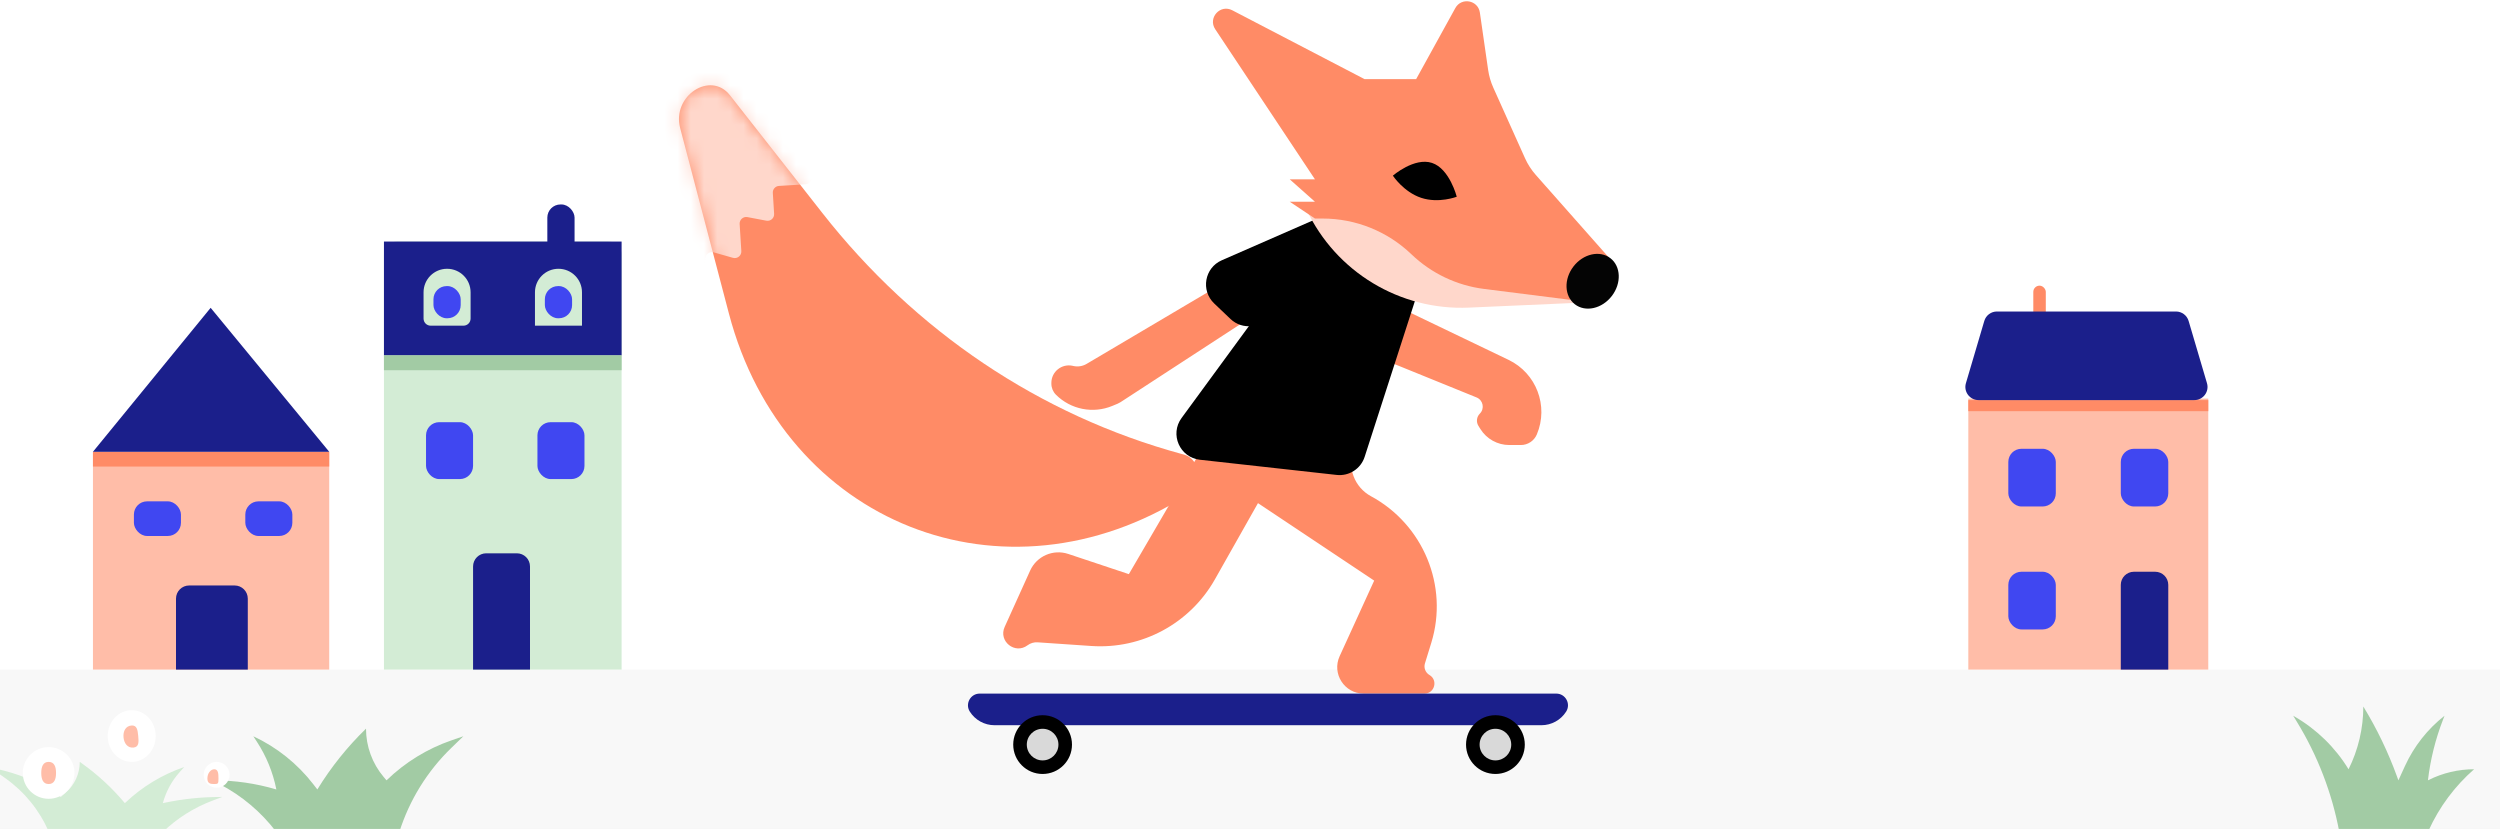<svg width="190" height="63" viewBox="0 0 190 63" fill="none" xmlns="http://www.w3.org/2000/svg">
<rect x="0" y="0" width="190" height="63" fill="#808080" stroke="none"/>
<g clip-path="url(#clip0_2926_144)">
<rect width="190" height="63" fill="white"/>
<rect x="-5" y="50.889" width="196.116" height="12.345" fill="#F8F8F8"/>
<path d="M29.18 19.358C29.18 18.806 29.627 18.358 30.18 18.358H46.242C46.794 18.358 47.242 18.806 47.242 19.358V50.889H29.18V19.358Z" fill="#D3ECD5"/>
<path d="M7.064 34.336H25.021V50.889H7.064V34.336Z" fill="#FFBDA8"/>
<path d="M7.064 34.336H25.021V35.458H7.064V34.336Z" fill="#FF8B66"/>
<path d="M16.009 23.394L25.021 34.336H7.064L16.009 23.394Z" fill="#1B1F8B"/>
<path d="M29.18 18.358H47.242V27.008H29.18V18.358Z" fill="#1B1F8B"/>
<path d="M29.18 28.137H47.242V27.008H29.18V28.137Z" fill="#A2CBA4"/>
<rect x="41.597" y="15.538" width="2.07" height="4.325" rx="1" fill="#1B1F8B"/>
<path d="M35.953 43.051C35.953 42.499 36.401 42.051 36.953 42.051H39.28C39.833 42.051 40.28 42.499 40.28 43.051V50.889H35.953V43.051Z" fill="#1B1F8B"/>
<path d="M13.376 45.496C13.376 44.944 13.823 44.496 14.376 44.496H17.832C18.384 44.496 18.832 44.944 18.832 45.496V50.889H13.376V45.496Z" fill="#1B1F8B"/>
<rect x="32.378" y="32.085" width="3.575" height="4.325" rx="1" fill="#4047F1"/>
<rect x="10.177" y="38.102" width="3.575" height="2.633" rx="1" fill="#4047F1"/>
<path d="M32.19 22.214C32.19 21.227 32.99 20.427 33.977 20.427V20.427C34.965 20.427 35.765 21.227 35.765 22.214V24.211C35.765 24.51 35.523 24.752 35.224 24.752H32.731C32.432 24.752 32.19 24.51 32.19 24.211V22.214Z" fill="#D3ECD5"/>
<rect x="40.845" y="32.085" width="3.575" height="4.325" rx="1" fill="#4047F1"/>
<rect x="154.531" y="21.71" width="0.95" height="3.242" rx="0.475" fill="#FF8B66"/>
<path d="M149.592 30.293H167.829V50.889H149.592V30.293Z" fill="#FFBDA8"/>
<path d="M149.592 30.408H167.829V31.25H149.592V30.408Z" fill="#FF8B66"/>
<path d="M149.409 29.125C149.22 29.766 149.701 30.408 150.369 30.408H166.771C167.439 30.408 167.92 29.766 167.731 29.125L166.334 24.391C166.208 23.966 165.818 23.674 165.374 23.674H151.766C151.322 23.674 150.932 23.966 150.807 24.391L149.409 29.125Z" fill="#1B1F8B"/>
<rect x="152.632" y="34.107" width="3.609" height="4.386" rx="1" fill="#4047F1"/>
<rect x="152.632" y="43.452" width="3.609" height="4.386" rx="1" fill="#4047F1"/>
<rect x="161.18" y="34.107" width="3.609" height="4.386" rx="1" fill="#4047F1"/>
<path d="M161.18 44.452C161.18 43.899 161.628 43.452 162.18 43.452H163.789C164.342 43.452 164.789 43.899 164.789 44.452V50.889H161.18V44.452Z" fill="#1B1F8B"/>
<rect x="18.644" y="38.102" width="3.575" height="2.633" rx="1" fill="#4047F1"/>
<path d="M40.657 22.214C40.657 21.227 41.457 20.427 42.444 20.427V20.427C43.431 20.427 44.231 21.227 44.231 22.214V24.752H40.657V22.214Z" fill="#D3ECD5"/>
<rect x="32.943" y="21.743" width="2.07" height="2.445" rx="1" fill="#4047F1"/>
<rect x="41.409" y="21.743" width="2.07" height="2.445" rx="1" fill="#4047F1"/>
<path d="M184.522 63.234H177.789C177.232 60.266 176.138 57.425 174.56 54.851L174.282 54.396L174.386 54.457C176.067 55.43 177.478 56.807 178.49 58.464C179.228 56.988 179.612 55.345 179.612 53.695C180.639 55.374 181.494 57.152 182.167 59.001L182.278 59.306L182.78 58.21C183.464 56.718 184.494 55.41 185.785 54.396L185.673 54.683C185.095 56.169 184.709 57.723 184.522 59.306L184.575 59.28C185.647 58.744 186.83 58.464 188.029 58.464C186.55 59.759 185.368 61.356 184.561 63.148L184.522 63.234Z" fill="#A2CBA4"/>
<path d="M21.003 63.234H30.348C31.115 60.808 32.473 58.611 34.301 56.841L35.215 55.956L34.339 56.257C32.48 56.896 30.785 57.937 29.375 59.306L29.157 59.048C28.292 58.021 27.817 56.721 27.817 55.378C26.397 56.757 25.152 58.312 24.118 59.999L23.815 59.607C22.607 58.043 21.042 56.791 19.251 55.956L19.517 56.361C20.241 57.467 20.746 58.702 21.003 59.999C19.454 59.54 17.846 59.306 16.23 59.306H16.137L16.678 59.587C18.372 60.467 19.85 61.713 21.003 63.234Z" fill="#A2CBA4"/>
<path d="M12.375 63.234H3.718C3.01 61.593 1.864 60.179 0.407 59.145L-0.792 58.295L0.274 58.563C1.835 58.956 3.308 59.636 4.619 60.569L4.997 60.24C5.674 59.652 6.062 58.8 6.062 57.903L6.214 58.011C7.431 58.876 8.531 59.894 9.489 61.039L9.537 60.994C10.813 59.784 12.335 58.864 13.998 58.295L13.656 58.678C13.051 59.354 12.612 60.163 12.375 61.039C13.814 60.726 15.282 60.569 16.754 60.569H16.884L16.108 60.864C14.716 61.393 13.446 62.2 12.375 63.234Z" fill="#D3ECD5"/>
<circle cx="3.697" cy="58.745" r="1.964" fill="white"/>
<ellipse cx="10.01" cy="55.94" rx="1.824" ry="1.964" fill="white"/>
<circle cx="16.463" cy="58.885" r="0.982" fill="white"/>
<path d="M16.604 59.166C16.604 59.553 16.579 59.587 16.288 59.587C15.998 59.587 15.762 59.553 15.762 59.166C15.762 58.779 15.998 58.465 16.288 58.465C16.579 58.465 16.604 58.779 16.604 59.166Z" fill="#FFBDA8"/>
<path d="M10.137 56.816C9.705 56.856 9.431 56.504 9.388 56.041C9.344 55.578 9.547 55.18 9.979 55.14C10.411 55.099 10.462 55.473 10.505 55.936C10.549 56.398 10.569 56.775 10.137 56.816Z" fill="#FFBDA8"/>
<path d="M4.259 58.745C4.259 59.21 4.131 59.587 3.698 59.587C3.264 59.587 3.136 59.21 3.136 58.745C3.136 58.28 3.264 57.903 3.698 57.903C4.131 57.903 4.259 58.28 4.259 58.745Z" fill="#FFBDA8"/>
<path d="M55.4 23.84L51.691 9.73C51.05 7.291 53.997 5.352 55.477 7.239L62.495 16.183C69.572 25.202 79.039 31.558 89.766 34.491L89.994 34.553C90.825 34.781 91.251 35.76 90.935 36.687C90.8 37.083 90.537 37.427 90.2 37.639C76.289 46.429 59.597 39.809 55.4 23.84Z" fill="#FF8B66"/>
<mask id="mask0_2926_144" style="mask-type:alpha" maskUnits="userSpaceOnUse" x="51" y="6" width="41" height="36">
<path d="M55.4 23.84L51.691 9.73C51.05 7.291 53.997 5.352 55.477 7.239L62.495 16.183C69.572 25.202 79.039 31.558 89.766 34.491L89.994 34.553C90.825 34.781 91.251 35.76 90.935 36.687C90.8 37.083 90.537 37.427 90.2 37.639C76.289 46.429 59.597 39.809 55.4 23.84Z" fill="#FF8B66"/>
</mask>
<g mask="url(#mask0_2926_144)">
<path d="M59.202 14.13L61.224 14.005C61.605 13.981 61.82 13.558 61.615 13.236L55.37 3.453L49.188 -1.911C48.842 -2.211 48.307 -1.926 48.364 -1.47L51.566 23.88C51.636 24.43 52.416 24.475 52.548 23.936L53.623 19.542C53.691 19.267 53.973 19.103 54.246 19.18L55.705 19.595C56.037 19.689 56.362 19.427 56.341 19.083L56.213 17.022C56.193 16.697 56.485 16.439 56.805 16.5L58.241 16.772C58.562 16.833 58.853 16.576 58.833 16.25L58.734 14.66C58.717 14.385 58.927 14.147 59.202 14.13Z" fill="#FFD7CB"/>
</g>
<path d="M114.652 27.35L106.507 23.441C106.274 23.329 106.056 23.187 105.859 23.02L101.162 19.018C100.186 18.187 98.791 18.067 97.689 18.72L82.581 27.656C82.28 27.834 81.922 27.891 81.581 27.816L81.522 27.802C80.692 27.618 79.904 28.25 79.904 29.1V29.162C79.904 29.475 80.029 29.775 80.25 29.997C81.377 31.123 83.073 31.459 84.544 30.846L84.941 30.681C85.018 30.648 85.092 30.609 85.162 30.564L95.606 23.763L90.945 34.803L85.793 43.635L81.185 42.099C80.039 41.718 78.79 42.264 78.292 43.364L76.353 47.65C75.863 48.734 77.139 49.757 78.091 49.044C78.311 48.878 78.584 48.798 78.859 48.816L82.942 49.095C86.783 49.357 90.433 47.39 92.328 44.039L95.606 38.238L104.438 44.126L101.812 49.871C101.204 51.2 102.176 52.713 103.638 52.713H108.256C109.031 52.713 109.307 51.689 108.638 51.299C108.334 51.121 108.192 50.757 108.295 50.42L108.781 48.843C110.107 44.532 108.166 39.862 104.198 37.716C102.938 37.035 102.363 35.521 102.87 34.182L105.42 27.443L112.218 30.205C112.718 30.408 112.849 31.054 112.468 31.435C112.22 31.683 112.176 32.07 112.361 32.367L112.511 32.607C112.984 33.362 113.812 33.822 114.704 33.822H115.585C116.115 33.822 116.594 33.504 116.8 33.015C117.709 30.856 116.764 28.364 114.652 27.35Z" fill="#FF8B66"/>
<path d="M103.713 34.722L107.827 21.967C108.012 21.396 107.93 20.772 107.605 20.268L104.788 15.902C104.027 14.724 102.322 14.673 101.494 15.804L89.798 31.77C88.889 33.011 89.662 34.77 91.19 34.94L101.589 36.095C102.533 36.2 103.421 35.626 103.713 34.722Z" fill="black"/>
<path d="M92.855 19.781L101.875 15.835L96.568 23.895C95.882 24.936 94.421 25.103 93.518 24.243L92.278 23.062C91.243 22.076 91.546 20.354 92.855 19.781Z" fill="black"/>
<path d="M111.643 23.379L120.184 23L113.545 19.792C111.333 18.723 108.999 17.93 106.594 17.431L99.286 15.912C101.521 20.667 106.395 23.612 111.643 23.379Z" fill="#FFD7CB"/>
<path d="M119.308 22.783L122.288 19.59L116.718 13.292C116.385 12.915 116.11 12.489 115.903 12.029L113.487 6.653C113.296 6.228 113.166 5.778 113.099 5.317L112.47 0.954C112.333 0.005 111.067 -0.226 110.604 0.614L107.628 6.012H103.702L93.651 0.78C92.734 0.302 91.784 1.359 92.356 2.22L99.936 13.629H98.02L99.936 15.332H98.02L99.936 16.609H100.52C103.035 16.609 105.451 17.582 107.265 19.323C108.775 20.772 110.712 21.697 112.789 21.959L119.308 22.783Z" fill="#FF8B66"/>
<path d="M105.858 13.35C105.858 13.35 107.49 11.938 108.831 12.381C110.172 12.823 110.713 14.952 110.713 14.952C110.713 14.952 109.353 15.478 108.013 15.036C106.672 14.593 105.858 13.35 105.858 13.35Z" fill="black"/>
<path d="M119.693 23.128C120.499 23.747 121.755 23.464 122.499 22.495C123.243 21.526 123.193 20.24 122.388 19.621C121.583 19.002 120.326 19.286 119.582 20.254C118.838 21.223 118.888 22.51 119.693 23.128Z" fill="#040404"/>
<path d="M119.028 54.081C119.404 53.488 118.977 52.713 118.275 52.713H108.131H96.367H84.603H74.458C73.756 52.713 73.329 53.488 73.705 54.081V54.081C74.114 54.727 74.824 55.117 75.588 55.117H117.145C117.909 55.117 118.619 54.727 119.028 54.081V54.081Z" fill="#1B1F8B"/>
<ellipse cx="2.233" cy="2.233" rx="2.233" ry="2.233" transform="matrix(-1 0 0 1 115.885 54.356)" fill="black"/>
<ellipse cx="2.233" cy="2.233" rx="2.233" ry="2.233" transform="matrix(-1 0 0 1 81.471 54.356)" fill="black"/>
<circle cx="1.202" cy="1.202" r="1.202" transform="matrix(-1 0 0 1 114.854 55.387)" fill="#D9D9D9"/>
<circle cx="1.202" cy="1.202" r="1.202" transform="matrix(-1 0 0 1 80.441 55.387)" fill="#D9D9D9"/>
</g>
<defs>
<clipPath id="clip0_2926_144">
<rect width="190" height="63" fill="white"/>
</clipPath>
</defs>
</svg>
